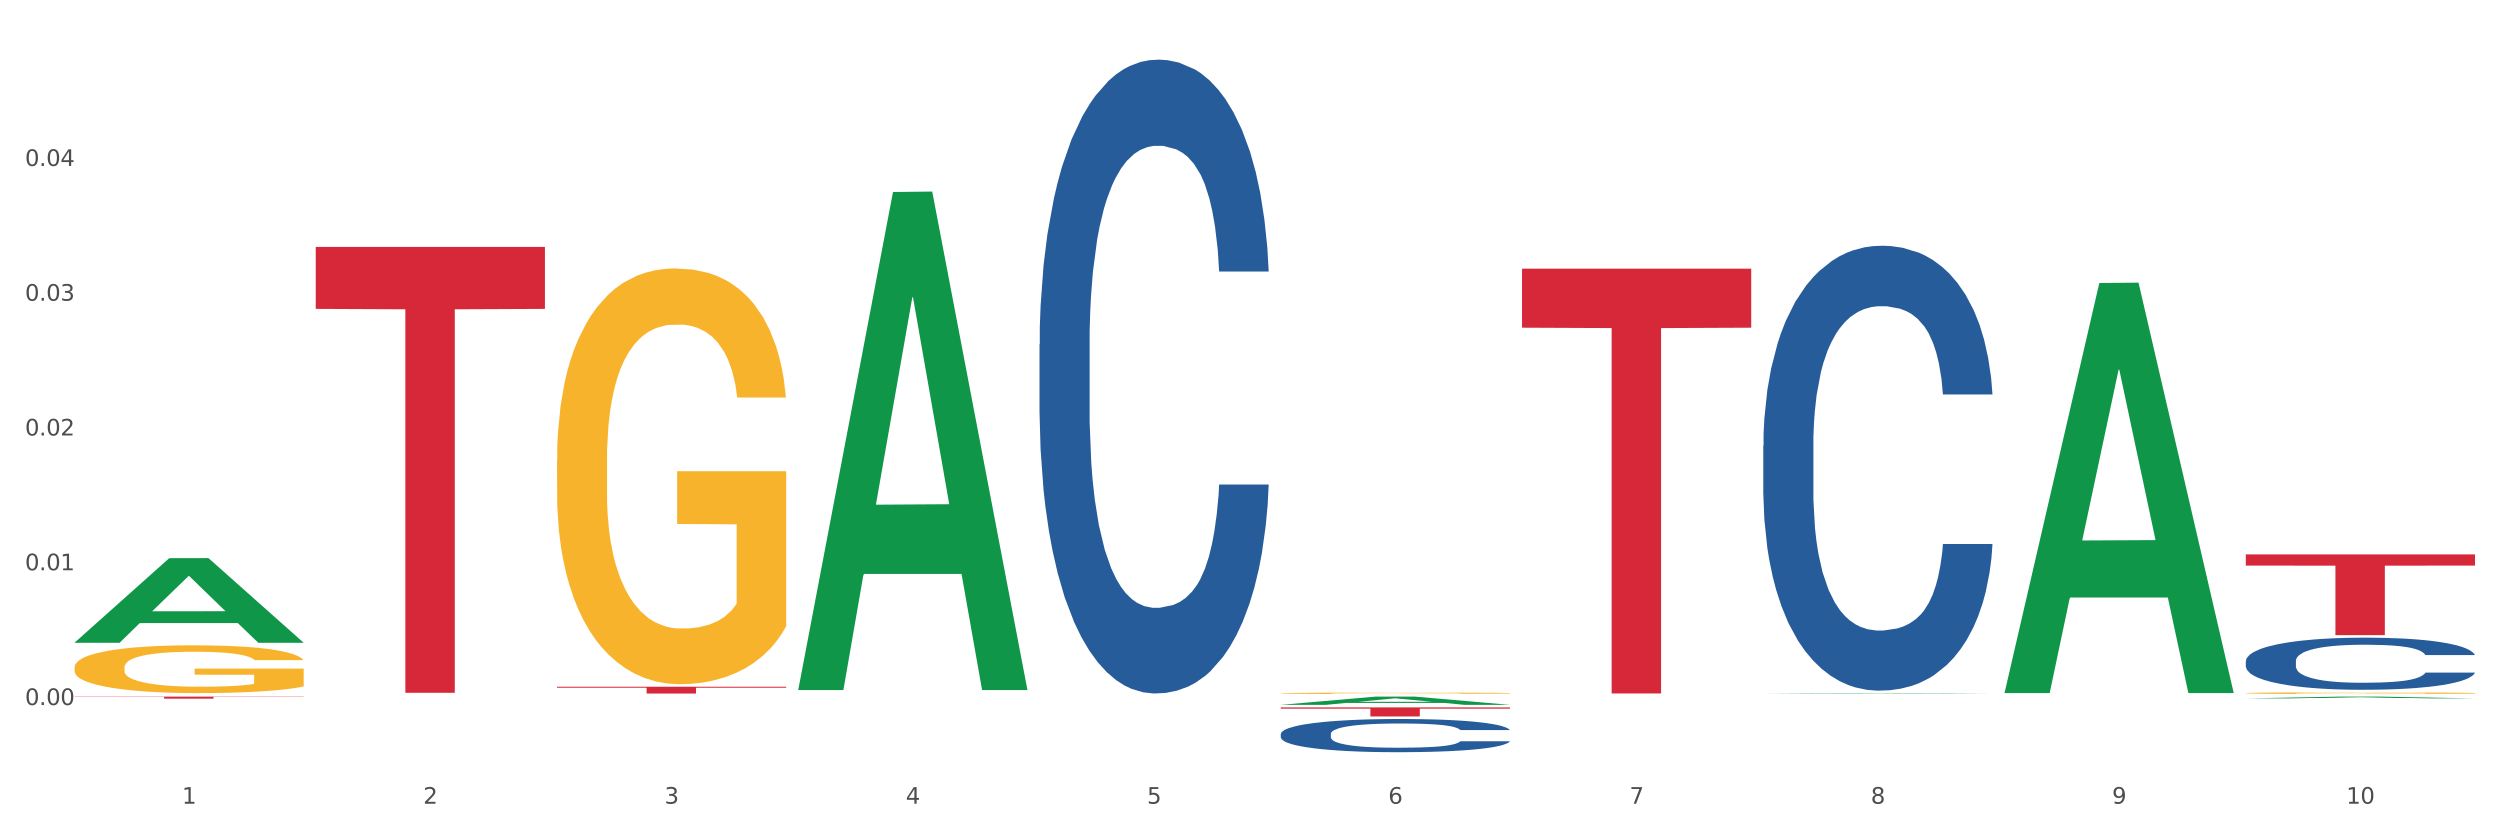 <?xml version="1.0" encoding="utf-8" standalone="no"?>
<!DOCTYPE svg PUBLIC "-//W3C//DTD SVG 1.1//EN"
  "http://www.w3.org/Graphics/SVG/1.1/DTD/svg11.dtd">
<svg xmlns:xlink="http://www.w3.org/1999/xlink" width="1080pt" height="360pt" viewBox="0 0 1080 360" xmlns="http://www.w3.org/2000/svg" version="1.1">
 <rect x="0" y="0" width="1080" height="360" fill="#333333" stroke="none"/>
 <defs>
  <style type="text/css">*{stroke-linejoin: round; stroke-linecap: butt}</style>
 </defs>
 <g id="figure_1">
  <g id="patch_1">
   <path d="M 0 360 
L 1080 360 
L 1080 0 
L 0 0 
z
" style="fill: #ffffff; stroke: #ffffff; stroke-linejoin: miter"/>
  </g>
  <g id="axes_1">
   <g id="matplotlib.axis_1">
    <g id="xtick_1">
     <g id="text_1">
      <!-- 1 -->
      <g style="fill: #4d4d4d" transform="translate(78.627 347.204) scale(0.096 -0.096)">
       <defs>
        <path id="DejaVuSans-31" d="M 794 531 
L 1825 531 
L 1825 4091 
L 703 3866 
L 703 4441 
L 1819 4666 
L 2450 4666 
L 2450 531 
L 3481 531 
L 3481 0 
L 794 0 
L 794 531 
z
" transform="scale(0.016)"/>
       </defs>
       <use xlink:href="#DejaVuSans-31"/>
      </g>
     </g>
    </g>
    <g id="xtick_2">
     <g id="text_2">
      <!-- 2 -->
      <g style="fill: #4d4d4d" transform="translate(182.851 347.204) scale(0.096 -0.096)">
       <defs>
        <path id="DejaVuSans-32" d="M 1228 531 
L 3431 531 
L 3431 0 
L 469 0 
L 469 531 
Q 828 903 1448 1529 
Q 2069 2156 2228 2338 
Q 2531 2678 2651 2914 
Q 2772 3150 2772 3378 
Q 2772 3750 2511 3984 
Q 2250 4219 1831 4219 
Q 1534 4219 1204 4116 
Q 875 4013 500 3803 
L 500 4441 
Q 881 4594 1212 4672 
Q 1544 4750 1819 4750 
Q 2544 4750 2975 4387 
Q 3406 4025 3406 3419 
Q 3406 3131 3298 2873 
Q 3191 2616 2906 2266 
Q 2828 2175 2409 1742 
Q 1991 1309 1228 531 
z
" transform="scale(0.016)"/>
       </defs>
       <use xlink:href="#DejaVuSans-32"/>
      </g>
     </g>
    </g>
    <g id="xtick_3">
     <g id="text_3">
      <!-- 3 -->
      <g style="fill: #4d4d4d" transform="translate(287.074 347.204) scale(0.096 -0.096)">
       <defs>
        <path id="DejaVuSans-33" d="M 2597 2516 
Q 3050 2419 3304 2112 
Q 3559 1806 3559 1356 
Q 3559 666 3084 287 
Q 2609 -91 1734 -91 
Q 1441 -91 1130 -33 
Q 819 25 488 141 
L 488 750 
Q 750 597 1062 519 
Q 1375 441 1716 441 
Q 2309 441 2620 675 
Q 2931 909 2931 1356 
Q 2931 1769 2642 2001 
Q 2353 2234 1838 2234 
L 1294 2234 
L 1294 2753 
L 1863 2753 
Q 2328 2753 2575 2939 
Q 2822 3125 2822 3475 
Q 2822 3834 2567 4026 
Q 2313 4219 1838 4219 
Q 1578 4219 1281 4162 
Q 984 4106 628 3988 
L 628 4550 
Q 988 4650 1302 4700 
Q 1616 4750 1894 4750 
Q 2613 4750 3031 4423 
Q 3450 4097 3450 3541 
Q 3450 3153 3228 2886 
Q 3006 2619 2597 2516 
z
" transform="scale(0.016)"/>
       </defs>
       <use xlink:href="#DejaVuSans-33"/>
      </g>
     </g>
    </g>
    <g id="xtick_4">
     <g id="text_4">
      <!-- 4 -->
      <g style="fill: #4d4d4d" transform="translate(391.298 347.204) scale(0.096 -0.096)">
       <defs>
        <path id="DejaVuSans-34" d="M 2419 4116 
L 825 1625 
L 2419 1625 
L 2419 4116 
z
M 2253 4666 
L 3047 4666 
L 3047 1625 
L 3713 1625 
L 3713 1100 
L 3047 1100 
L 3047 0 
L 2419 0 
L 2419 1100 
L 313 1100 
L 313 1709 
L 2253 4666 
z
" transform="scale(0.016)"/>
       </defs>
       <use xlink:href="#DejaVuSans-34"/>
      </g>
     </g>
    </g>
    <g id="xtick_5">
     <g id="text_5">
      <!-- 5 -->
      <g style="fill: #4d4d4d" transform="translate(495.522 347.204) scale(0.096 -0.096)">
       <defs>
        <path id="DejaVuSans-35" d="M 691 4666 
L 3169 4666 
L 3169 4134 
L 1269 4134 
L 1269 2991 
Q 1406 3038 1543 3061 
Q 1681 3084 1819 3084 
Q 2600 3084 3056 2656 
Q 3513 2228 3513 1497 
Q 3513 744 3044 326 
Q 2575 -91 1722 -91 
Q 1428 -91 1123 -41 
Q 819 9 494 109 
L 494 744 
Q 775 591 1075 516 
Q 1375 441 1709 441 
Q 2250 441 2565 725 
Q 2881 1009 2881 1497 
Q 2881 1984 2565 2268 
Q 2250 2553 1709 2553 
Q 1456 2553 1204 2497 
Q 953 2441 691 2322 
L 691 4666 
z
" transform="scale(0.016)"/>
       </defs>
       <use xlink:href="#DejaVuSans-35"/>
      </g>
     </g>
    </g>
    <g id="xtick_6">
     <g id="text_6">
      <!-- 6 -->
      <g style="fill: #4d4d4d" transform="translate(599.745 347.204) scale(0.096 -0.096)">
       <defs>
        <path id="DejaVuSans-36" d="M 2113 2584 
Q 1688 2584 1439 2293 
Q 1191 2003 1191 1497 
Q 1191 994 1439 701 
Q 1688 409 2113 409 
Q 2538 409 2786 701 
Q 3034 994 3034 1497 
Q 3034 2003 2786 2293 
Q 2538 2584 2113 2584 
z
M 3366 4563 
L 3366 3988 
Q 3128 4100 2886 4159 
Q 2644 4219 2406 4219 
Q 1781 4219 1451 3797 
Q 1122 3375 1075 2522 
Q 1259 2794 1537 2939 
Q 1816 3084 2150 3084 
Q 2853 3084 3261 2657 
Q 3669 2231 3669 1497 
Q 3669 778 3244 343 
Q 2819 -91 2113 -91 
Q 1303 -91 875 529 
Q 447 1150 447 2328 
Q 447 3434 972 4092 
Q 1497 4750 2381 4750 
Q 2619 4750 2861 4703 
Q 3103 4656 3366 4563 
z
" transform="scale(0.016)"/>
       </defs>
       <use xlink:href="#DejaVuSans-36"/>
      </g>
     </g>
    </g>
    <g id="xtick_7">
     <g id="text_7">
      <!-- 7 -->
      <g style="fill: #4d4d4d" transform="translate(703.969 347.204) scale(0.096 -0.096)">
       <defs>
        <path id="DejaVuSans-37" d="M 525 4666 
L 3525 4666 
L 3525 4397 
L 1831 0 
L 1172 0 
L 2766 4134 
L 525 4134 
L 525 4666 
z
" transform="scale(0.016)"/>
       </defs>
       <use xlink:href="#DejaVuSans-37"/>
      </g>
     </g>
    </g>
    <g id="xtick_8">
     <g id="text_8">
      <!-- 8 -->
      <g style="fill: #4d4d4d" transform="translate(808.193 347.204) scale(0.096 -0.096)">
       <defs>
        <path id="DejaVuSans-38" d="M 2034 2216 
Q 1584 2216 1326 1975 
Q 1069 1734 1069 1313 
Q 1069 891 1326 650 
Q 1584 409 2034 409 
Q 2484 409 2743 651 
Q 3003 894 3003 1313 
Q 3003 1734 2745 1975 
Q 2488 2216 2034 2216 
z
M 1403 2484 
Q 997 2584 770 2862 
Q 544 3141 544 3541 
Q 544 4100 942 4425 
Q 1341 4750 2034 4750 
Q 2731 4750 3128 4425 
Q 3525 4100 3525 3541 
Q 3525 3141 3298 2862 
Q 3072 2584 2669 2484 
Q 3125 2378 3379 2068 
Q 3634 1759 3634 1313 
Q 3634 634 3220 271 
Q 2806 -91 2034 -91 
Q 1263 -91 848 271 
Q 434 634 434 1313 
Q 434 1759 690 2068 
Q 947 2378 1403 2484 
z
M 1172 3481 
Q 1172 3119 1398 2916 
Q 1625 2713 2034 2713 
Q 2441 2713 2670 2916 
Q 2900 3119 2900 3481 
Q 2900 3844 2670 4047 
Q 2441 4250 2034 4250 
Q 1625 4250 1398 4047 
Q 1172 3844 1172 3481 
z
" transform="scale(0.016)"/>
       </defs>
       <use xlink:href="#DejaVuSans-38"/>
      </g>
     </g>
    </g>
    <g id="xtick_9">
     <g id="text_9">
      <!-- 9 -->
      <g style="fill: #4d4d4d" transform="translate(912.416 347.204) scale(0.096 -0.096)">
       <defs>
        <path id="DejaVuSans-39" d="M 703 97 
L 703 672 
Q 941 559 1184 500 
Q 1428 441 1663 441 
Q 2288 441 2617 861 
Q 2947 1281 2994 2138 
Q 2813 1869 2534 1725 
Q 2256 1581 1919 1581 
Q 1219 1581 811 2004 
Q 403 2428 403 3163 
Q 403 3881 828 4315 
Q 1253 4750 1959 4750 
Q 2769 4750 3195 4129 
Q 3622 3509 3622 2328 
Q 3622 1225 3098 567 
Q 2575 -91 1691 -91 
Q 1453 -91 1209 -44 
Q 966 3 703 97 
z
M 1959 2075 
Q 2384 2075 2632 2365 
Q 2881 2656 2881 3163 
Q 2881 3666 2632 3958 
Q 2384 4250 1959 4250 
Q 1534 4250 1286 3958 
Q 1038 3666 1038 3163 
Q 1038 2656 1286 2365 
Q 1534 2075 1959 2075 
z
" transform="scale(0.016)"/>
       </defs>
       <use xlink:href="#DejaVuSans-39"/>
      </g>
     </g>
    </g>
    <g id="xtick_10">
     <g id="text_10">
      <!-- 10 -->
      <g style="fill: #4d4d4d" transform="translate(1013.586 347.204) scale(0.096 -0.096)">
       <defs>
        <path id="DejaVuSans-30" d="M 2034 4250 
Q 1547 4250 1301 3770 
Q 1056 3291 1056 2328 
Q 1056 1369 1301 889 
Q 1547 409 2034 409 
Q 2525 409 2770 889 
Q 3016 1369 3016 2328 
Q 3016 3291 2770 3770 
Q 2525 4250 2034 4250 
z
M 2034 4750 
Q 2819 4750 3233 4129 
Q 3647 3509 3647 2328 
Q 3647 1150 3233 529 
Q 2819 -91 2034 -91 
Q 1250 -91 836 529 
Q 422 1150 422 2328 
Q 422 3509 836 4129 
Q 1250 4750 2034 4750 
z
" transform="scale(0.016)"/>
       </defs>
       <use xlink:href="#DejaVuSans-31"/>
       <use xlink:href="#DejaVuSans-30" transform="translate(63.623 0)"/>
      </g>
     </g>
    </g>
    <g id="xtick_11"/>
    <g id="xtick_12"/>
    <g id="xtick_13"/>
    <g id="xtick_14"/>
    <g id="xtick_15"/>
    <g id="xtick_16"/>
    <g id="xtick_17"/>
    <g id="xtick_18"/>
    <g id="xtick_19"/>
   </g>
   <g id="matplotlib.axis_2">
    <g id="ytick_1">
     <g id="text_11">
      <!-- 0.00 -->
      <g style="fill: #4d4d4d" transform="translate(10.8 304.575) scale(0.096 -0.096)">
       <defs>
        <path id="DejaVuSans-2e" d="M 684 794 
L 1344 794 
L 1344 0 
L 684 0 
L 684 794 
z
" transform="scale(0.016)"/>
       </defs>
       <use xlink:href="#DejaVuSans-30"/>
       <use xlink:href="#DejaVuSans-2e" transform="translate(63.623 0)"/>
       <use xlink:href="#DejaVuSans-30" transform="translate(95.41 0)"/>
       <use xlink:href="#DejaVuSans-30" transform="translate(159.033 0)"/>
      </g>
     </g>
    </g>
    <g id="ytick_2">
     <g id="text_12">
      <!-- 0.01 -->
      <g style="fill: #4d4d4d" transform="translate(10.8 246.355) scale(0.096 -0.096)">
       <use xlink:href="#DejaVuSans-30"/>
       <use xlink:href="#DejaVuSans-2e" transform="translate(63.623 0)"/>
       <use xlink:href="#DejaVuSans-30" transform="translate(95.41 0)"/>
       <use xlink:href="#DejaVuSans-31" transform="translate(159.033 0)"/>
      </g>
     </g>
    </g>
    <g id="ytick_3">
     <g id="text_13">
      <!-- 0.02 -->
      <g style="fill: #4d4d4d" transform="translate(10.8 188.134) scale(0.096 -0.096)">
       <use xlink:href="#DejaVuSans-30"/>
       <use xlink:href="#DejaVuSans-2e" transform="translate(63.623 0)"/>
       <use xlink:href="#DejaVuSans-30" transform="translate(95.41 0)"/>
       <use xlink:href="#DejaVuSans-32" transform="translate(159.033 0)"/>
      </g>
     </g>
    </g>
    <g id="ytick_4">
     <g id="text_14">
      <!-- 0.03 -->
      <g style="fill: #4d4d4d" transform="translate(10.8 129.913) scale(0.096 -0.096)">
       <use xlink:href="#DejaVuSans-30"/>
       <use xlink:href="#DejaVuSans-2e" transform="translate(63.623 0)"/>
       <use xlink:href="#DejaVuSans-30" transform="translate(95.41 0)"/>
       <use xlink:href="#DejaVuSans-33" transform="translate(159.033 0)"/>
      </g>
     </g>
    </g>
    <g id="ytick_5">
     <g id="text_15">
      <!-- 0.04 -->
      <g style="fill: #4d4d4d" transform="translate(10.8 71.692) scale(0.096 -0.096)">
       <use xlink:href="#DejaVuSans-30"/>
       <use xlink:href="#DejaVuSans-2e" transform="translate(63.623 0)"/>
       <use xlink:href="#DejaVuSans-30" transform="translate(95.41 0)"/>
       <use xlink:href="#DejaVuSans-34" transform="translate(159.033 0)"/>
      </g>
     </g>
    </g>
    <g id="ytick_6"/>
    <g id="ytick_7"/>
    <g id="ytick_8"/>
    <g id="ytick_9"/>
    <g id="ytick_10"/>
    <g id="ytick_11"/>
   </g>
   <g id="PolyCollection_1">
    <path d="M 32.175 277.611 
L 32.277 277.577 
L 73.107 241.13 
L 90.051 241.096 
L 131.187 277.68 
L 111.589 277.68 
L 102.709 269.161 
L 60.552 269.161 
L 60.246 269.298 
L 51.671 277.68 
L 32.175 277.68 
L 32.175 277.611 
L 65.86 264.077 
L 97.401 264.043 
L 81.783 248.894 
L 81.579 248.825 
L 81.375 248.928 
L 65.758 264.043 
L 65.86 264.077 
L 32.175 277.611 
z
" clip-path="url(#p56cb7da8ef)" style="fill: #109648"/>
    <path d="M 970.188 239.489 
L 1069.2 239.489 
L 1069.2 244.337 
L 1030.252 244.369 
L 1030.252 274.373 
L 1008.901 274.373 
L 1008.901 244.369 
L 970.188 244.337 
L 970.188 239.522 
L 970.188 239.489 
z
" clip-path="url(#p56cb7da8ef)" style="fill: #d62839"/>
    <path d="M 657.517 116.059 
L 756.529 116.059 
L 756.529 141.561 
L 717.581 141.734 
L 717.581 299.573 
L 696.23 299.573 
L 696.23 141.734 
L 657.517 141.561 
L 657.517 116.231 
L 657.517 116.059 
z
" clip-path="url(#p56cb7da8ef)" style="fill: #d62839"/>
    <path d="M 553.293 305.597 
L 652.306 305.597 
L 652.306 306.14 
L 613.358 306.144 
L 613.358 309.51 
L 592.006 309.51 
L 592.006 306.144 
L 553.293 306.14 
L 553.293 305.6 
L 553.293 305.597 
z
" clip-path="url(#p56cb7da8ef)" style="fill: #d62839"/>
    <path d="M 240.622 296.683 
L 339.635 296.683 
L 339.635 297.091 
L 300.687 297.093 
L 300.687 299.615 
L 279.336 299.615 
L 279.336 297.093 
L 240.622 297.091 
L 240.622 296.686 
L 240.622 296.683 
z
" clip-path="url(#p56cb7da8ef)" style="fill: #d62839"/>
    <path d="M 136.399 106.667 
L 235.411 106.667 
L 235.411 133.437 
L 196.463 133.618 
L 196.463 299.303 
L 175.112 299.303 
L 175.112 133.618 
L 136.399 133.437 
L 136.399 106.848 
L 136.399 106.667 
z
" clip-path="url(#p56cb7da8ef)" style="fill: #d62839"/>
    <path d="M 32.175 300.928 
L 131.187 300.928 
L 131.187 301.054 
L 92.239 301.055 
L 92.239 301.832 
L 70.888 301.832 
L 70.888 301.055 
L 32.175 301.054 
L 32.175 300.929 
L 32.175 300.928 
z
" clip-path="url(#p56cb7da8ef)" style="fill: #d62839"/>
    <path d="M 449.069 148.798 
L 449.187 148.547 
L 449.187 141.545 
L 449.538 132.042 
L 450.825 114.537 
L 452.464 101.283 
L 455.272 85.778 
L 456.794 79.276 
L 458.783 72.024 
L 462.88 60.27 
L 467.561 50.267 
L 470.838 44.765 
L 473.296 41.264 
L 478.797 35.012 
L 481.957 32.262 
L 485.234 30.011 
L 488.042 28.51 
L 492.724 26.76 
L 496.469 26.01 
L 500.799 25.759 
L 504.427 26.01 
L 509.226 27.01 
L 516.248 30.011 
L 518.94 31.761 
L 522.568 34.762 
L 526.313 38.764 
L 529.356 42.765 
L 532.867 48.517 
L 536.495 56.019 
L 540.006 65.522 
L 542.464 74.275 
L 544.454 83.527 
L 546.209 94.781 
L 547.497 107.035 
L 548.082 117.288 
L 526.664 117.288 
L 526.079 108.035 
L 524.909 98.032 
L 523.738 91.28 
L 522.451 85.778 
L 520.461 79.526 
L 518.706 75.525 
L 515.78 70.773 
L 513.088 67.772 
L 510.864 66.022 
L 508.173 64.521 
L 502.438 63.021 
L 498.342 63.021 
L 495.767 63.521 
L 492.607 64.772 
L 489.915 66.522 
L 486.755 69.523 
L 484.297 72.774 
L 481.84 77.025 
L 480.435 80.026 
L 478.328 85.528 
L 476.924 90.029 
L 475.051 97.782 
L 473.998 103.283 
L 472.126 117.538 
L 471.306 128.041 
L 470.955 135.293 
L 470.721 143.296 
L 470.721 182.308 
L 471.423 199.813 
L 472.009 207.316 
L 472.945 215.818 
L 474.7 226.822 
L 477.275 237.575 
L 479.967 245.327 
L 482.191 250.079 
L 484.297 253.58 
L 486.404 256.331 
L 488.979 258.832 
L 491.085 260.332 
L 494.245 261.833 
L 497.991 262.583 
L 500.916 262.583 
L 506.885 261.332 
L 509.577 260.082 
L 512.152 258.331 
L 514.961 255.581 
L 517.184 252.58 
L 518.472 250.329 
L 520.578 245.577 
L 522.217 240.576 
L 523.621 234.824 
L 524.558 229.823 
L 525.611 222.32 
L 526.43 213.818 
L 526.664 209.316 
L 548.082 209.316 
L 547.614 218.319 
L 546.795 227.072 
L 545.156 238.825 
L 543.869 245.577 
L 541.879 253.83 
L 539.772 260.832 
L 536.846 268.585 
L 534.155 274.336 
L 531.346 279.338 
L 528.303 283.839 
L 522.802 290.091 
L 520.813 291.842 
L 516.599 294.843 
L 513.322 296.593 
L 508.524 298.344 
L 503.608 299.344 
L 498.459 299.594 
L 493.894 299.094 
L 488.862 297.594 
L 485.702 296.093 
L 482.191 293.842 
L 478.094 290.341 
L 474.232 286.09 
L 470.604 281.088 
L 467.21 275.337 
L 464.05 268.835 
L 459.954 258.081 
L 456.911 247.578 
L 454.687 237.825 
L 453.166 229.573 
L 451.644 219.069 
L 450.825 211.817 
L 449.538 194.312 
L 449.069 178.057 
L 449.069 148.798 
z
" clip-path="url(#p56cb7da8ef)" style="fill: #255c99"/>
    <path d="M 553.293 317.053 
L 553.41 317.04 
L 553.41 316.673 
L 553.761 316.176 
L 555.049 315.259 
L 556.687 314.565 
L 559.496 313.753 
L 561.017 313.413 
L 563.007 313.033 
L 567.103 312.417 
L 571.785 311.894 
L 575.062 311.605 
L 577.52 311.422 
L 583.02 311.095 
L 586.18 310.951 
L 589.457 310.833 
L 592.266 310.754 
L 596.948 310.663 
L 600.693 310.623 
L 605.023 310.61 
L 608.651 310.623 
L 613.45 310.676 
L 620.472 310.833 
L 623.164 310.925 
L 626.792 311.082 
L 630.537 311.291 
L 633.58 311.501 
L 637.091 311.802 
L 640.719 312.195 
L 644.23 312.692 
L 646.688 313.151 
L 648.677 313.635 
L 650.433 314.225 
L 651.72 314.866 
L 652.306 315.403 
L 630.888 315.403 
L 630.303 314.919 
L 629.132 314.395 
L 627.962 314.041 
L 626.675 313.753 
L 624.685 313.426 
L 622.929 313.216 
L 620.004 312.967 
L 617.312 312.81 
L 615.088 312.719 
L 612.396 312.64 
L 606.661 312.561 
L 602.565 312.561 
L 599.99 312.588 
L 596.83 312.653 
L 594.139 312.745 
L 590.979 312.902 
L 588.521 313.072 
L 586.063 313.295 
L 584.659 313.452 
L 582.552 313.74 
L 581.148 313.976 
L 579.275 314.382 
L 578.222 314.67 
L 576.349 315.416 
L 575.53 315.966 
L 575.179 316.346 
L 574.945 316.765 
L 574.945 318.808 
L 575.647 319.725 
L 576.232 320.117 
L 577.168 320.563 
L 578.924 321.139 
L 581.499 321.702 
L 584.191 322.108 
L 586.414 322.357 
L 588.521 322.54 
L 590.628 322.684 
L 593.202 322.815 
L 595.309 322.894 
L 598.469 322.972 
L 602.214 323.011 
L 605.14 323.011 
L 611.109 322.946 
L 613.801 322.88 
L 616.375 322.789 
L 619.184 322.645 
L 621.408 322.488 
L 622.695 322.37 
L 624.802 322.121 
L 626.441 321.859 
L 627.845 321.558 
L 628.781 321.296 
L 629.835 320.903 
L 630.654 320.458 
L 630.888 320.222 
L 652.306 320.222 
L 651.837 320.694 
L 651.018 321.152 
L 649.38 321.767 
L 648.092 322.121 
L 646.103 322.553 
L 643.996 322.92 
L 641.07 323.326 
L 638.378 323.627 
L 635.569 323.889 
L 632.526 324.125 
L 627.026 324.452 
L 625.036 324.544 
L 620.823 324.701 
L 617.546 324.792 
L 612.747 324.884 
L 607.832 324.936 
L 602.682 324.95 
L 598.118 324.923 
L 593.085 324.845 
L 589.925 324.766 
L 586.414 324.648 
L 582.318 324.465 
L 578.456 324.242 
L 574.828 323.98 
L 571.434 323.679 
L 568.274 323.339 
L 564.177 322.776 
L 561.135 322.226 
L 558.911 321.715 
L 557.389 321.283 
L 555.868 320.733 
L 555.049 320.353 
L 553.761 319.436 
L 553.293 318.585 
L 553.293 317.053 
z
" clip-path="url(#p56cb7da8ef)" style="fill: #255c99"/>
    <path d="M 761.74 192.518 
L 761.857 192.342 
L 761.857 187.427 
L 762.208 180.757 
L 763.496 168.47 
L 765.134 159.166 
L 767.943 148.283 
L 769.465 143.719 
L 771.454 138.629 
L 775.551 130.379 
L 780.232 123.357 
L 783.509 119.496 
L 785.967 117.038 
L 791.467 112.65 
L 794.627 110.719 
L 797.904 109.139 
L 800.713 108.086 
L 805.395 106.857 
L 809.14 106.331 
L 813.47 106.155 
L 817.098 106.331 
L 821.897 107.033 
L 828.919 109.139 
L 831.611 110.368 
L 835.239 112.474 
L 838.984 115.283 
L 842.027 118.091 
L 845.538 122.129 
L 849.166 127.395 
L 852.677 134.065 
L 855.135 140.209 
L 857.125 146.703 
L 858.88 154.602 
L 860.168 163.204 
L 860.753 170.401 
L 839.335 170.401 
L 838.75 163.906 
L 837.58 156.884 
L 836.409 152.145 
L 835.122 148.283 
L 833.132 143.895 
L 831.377 141.086 
L 828.451 137.751 
L 825.759 135.645 
L 823.535 134.416 
L 820.843 133.363 
L 815.109 132.31 
L 811.012 132.31 
L 808.438 132.661 
L 805.278 133.538 
L 802.586 134.767 
L 799.426 136.873 
L 796.968 139.155 
L 794.51 142.14 
L 793.106 144.246 
L 790.999 148.108 
L 789.595 151.267 
L 787.722 156.709 
L 786.669 160.571 
L 784.796 170.576 
L 783.977 177.948 
L 783.626 183.039 
L 783.392 188.656 
L 783.392 216.039 
L 784.094 228.327 
L 784.679 233.593 
L 785.616 239.561 
L 787.371 247.285 
L 789.946 254.832 
L 792.638 260.274 
L 794.862 263.609 
L 796.968 266.067 
L 799.075 267.998 
L 801.65 269.753 
L 803.756 270.806 
L 806.916 271.859 
L 810.661 272.386 
L 813.587 272.386 
L 819.556 271.508 
L 822.248 270.631 
L 824.823 269.402 
L 827.632 267.471 
L 829.855 265.365 
L 831.143 263.785 
L 833.249 260.45 
L 834.888 256.939 
L 836.292 252.902 
L 837.229 249.391 
L 838.282 244.125 
L 839.101 238.157 
L 839.335 234.997 
L 860.753 234.997 
L 860.285 241.316 
L 859.465 247.46 
L 857.827 255.71 
L 856.539 260.45 
L 854.55 266.242 
L 852.443 271.157 
L 849.517 276.599 
L 846.825 280.636 
L 844.017 284.147 
L 840.974 287.306 
L 835.473 291.695 
L 833.483 292.923 
L 829.27 295.03 
L 825.993 296.259 
L 821.195 297.487 
L 816.279 298.189 
L 811.13 298.365 
L 806.565 298.014 
L 801.533 296.961 
L 798.373 295.908 
L 794.862 294.328 
L 790.765 291.87 
L 786.903 288.886 
L 783.275 285.375 
L 779.881 281.338 
L 776.721 276.774 
L 772.625 269.226 
L 769.582 261.854 
L 767.358 255.008 
L 765.837 249.215 
L 764.315 241.843 
L 763.496 236.752 
L 762.208 224.465 
L 761.74 213.055 
L 761.74 192.518 
z
" clip-path="url(#p56cb7da8ef)" style="fill: #255c99"/>
    <path d="M 970.188 285.589 
L 970.305 285.569 
L 970.305 284.993 
L 970.656 284.212 
L 971.943 282.773 
L 973.582 281.683 
L 976.39 280.408 
L 977.912 279.873 
L 979.902 279.277 
L 983.998 278.311 
L 988.679 277.488 
L 991.956 277.036 
L 994.414 276.748 
L 999.915 276.234 
L 1003.075 276.008 
L 1006.352 275.823 
L 1009.161 275.7 
L 1013.842 275.556 
L 1017.587 275.494 
L 1021.917 275.473 
L 1025.546 275.494 
L 1030.344 275.576 
L 1037.366 275.823 
L 1040.058 275.967 
L 1043.686 276.214 
L 1047.431 276.543 
L 1050.474 276.872 
L 1053.985 277.345 
L 1057.613 277.961 
L 1061.125 278.743 
L 1063.582 279.462 
L 1065.572 280.223 
L 1067.327 281.148 
L 1068.615 282.156 
L 1069.2 282.999 
L 1047.782 282.999 
L 1047.197 282.238 
L 1046.027 281.416 
L 1044.857 280.86 
L 1043.569 280.408 
L 1041.58 279.894 
L 1039.824 279.565 
L 1036.898 279.174 
L 1034.206 278.928 
L 1031.983 278.784 
L 1029.291 278.66 
L 1023.556 278.537 
L 1019.46 278.537 
L 1016.885 278.578 
L 1013.725 278.681 
L 1011.033 278.825 
L 1007.873 279.072 
L 1005.415 279.339 
L 1002.958 279.688 
L 1001.553 279.935 
L 999.447 280.387 
L 998.042 280.758 
L 996.17 281.395 
L 995.116 281.847 
L 993.244 283.019 
L 992.424 283.883 
L 992.073 284.479 
L 991.839 285.137 
L 991.839 288.345 
L 992.541 289.784 
L 993.127 290.401 
L 994.063 291.1 
L 995.818 292.004 
L 998.393 292.888 
L 1001.085 293.526 
L 1003.309 293.916 
L 1005.415 294.204 
L 1007.522 294.43 
L 1010.097 294.636 
L 1012.203 294.759 
L 1015.363 294.883 
L 1019.109 294.945 
L 1022.035 294.945 
L 1028.003 294.842 
L 1030.695 294.739 
L 1033.27 294.595 
L 1036.079 294.369 
L 1038.303 294.122 
L 1039.59 293.937 
L 1041.697 293.546 
L 1043.335 293.135 
L 1044.739 292.662 
L 1045.676 292.251 
L 1046.729 291.634 
L 1047.548 290.935 
L 1047.782 290.565 
L 1069.2 290.565 
L 1068.732 291.305 
L 1067.913 292.025 
L 1066.274 292.991 
L 1064.987 293.546 
L 1062.997 294.225 
L 1060.89 294.801 
L 1057.965 295.438 
L 1055.273 295.911 
L 1052.464 296.322 
L 1049.421 296.692 
L 1043.92 297.206 
L 1041.931 297.35 
L 1037.717 297.597 
L 1034.44 297.741 
L 1029.642 297.885 
L 1024.726 297.967 
L 1019.577 297.988 
L 1015.012 297.946 
L 1009.98 297.823 
L 1006.82 297.7 
L 1003.309 297.515 
L 999.212 297.227 
L 995.35 296.877 
L 991.722 296.466 
L 988.328 295.993 
L 985.168 295.459 
L 981.072 294.574 
L 978.029 293.711 
L 975.805 292.909 
L 974.284 292.23 
L 972.762 291.367 
L 971.943 290.771 
L 970.656 289.331 
L 970.188 287.995 
L 970.188 285.589 
z
" clip-path="url(#p56cb7da8ef)" style="fill: #255c99"/>
    <path d="M 970.188 299.43 
L 970.304 299.429 
L 970.304 299.405 
L 970.538 299.384 
L 971.707 299.333 
L 973.461 299.291 
L 974.747 299.269 
L 976.032 299.251 
L 977.552 299.233 
L 979.422 299.214 
L 982.813 299.186 
L 984.917 299.172 
L 987.488 299.157 
L 992.164 299.135 
L 995.554 299.123 
L 999.061 299.113 
L 1004.789 299.101 
L 1008.53 299.096 
L 1012.505 299.092 
L 1017.297 299.089 
L 1020.921 299.088 
L 1028.87 299.09 
L 1035.65 299.096 
L 1038.923 299.101 
L 1043.132 299.109 
L 1045.353 299.115 
L 1048.977 299.125 
L 1052.717 299.139 
L 1055.289 299.152 
L 1059.147 299.175 
L 1062.069 299.198 
L 1064.758 299.226 
L 1066.161 299.246 
L 1067.213 299.264 
L 1068.148 299.285 
L 1069.083 299.318 
L 1048.041 299.318 
L 1047.223 299.294 
L 1045.937 299.272 
L 1044.067 299.25 
L 1042.43 299.237 
L 1039.625 299.22 
L 1037.053 299.209 
L 1034.364 299.201 
L 1031.091 299.194 
L 1028.52 299.191 
L 1024.896 299.188 
L 1017.765 299.189 
L 1012.972 299.194 
L 1009.699 299.201 
L 1007.595 299.207 
L 1005.724 299.214 
L 1003.62 299.223 
L 1001.165 299.237 
L 999.412 299.25 
L 997.659 299.266 
L 996.256 299.283 
L 994.97 299.302 
L 993.918 299.322 
L 993.1 299.343 
L 992.398 299.368 
L 991.814 299.411 
L 991.814 299.503 
L 992.047 299.524 
L 992.632 299.552 
L 993.333 299.573 
L 994.502 299.598 
L 995.554 299.615 
L 997.542 299.639 
L 999.763 299.659 
L 1001.516 299.672 
L 1003.27 299.683 
L 1006.309 299.698 
L 1009.699 299.71 
L 1012.621 299.717 
L 1016.596 299.724 
L 1019.285 299.727 
L 1021.623 299.728 
L 1027.351 299.728 
L 1031.442 299.726 
L 1036.001 299.722 
L 1039.508 299.715 
L 1042.43 299.708 
L 1045.704 299.696 
L 1047.808 299.684 
L 1047.808 299.543 
L 1022.09 299.543 
L 1022.09 299.449 
L 1069.2 299.449 
L 1069.2 299.724 
L 1067.213 299.738 
L 1064.992 299.751 
L 1062.654 299.763 
L 1059.147 299.777 
L 1054.938 299.79 
L 1051.198 299.8 
L 1047.223 299.808 
L 1042.547 299.815 
L 1036.469 299.822 
L 1032.728 299.825 
L 1028.052 299.827 
L 1022.558 299.828 
L 1017.765 299.826 
L 1013.089 299.823 
L 1008.179 299.817 
L 1003.387 299.808 
L 999.763 299.799 
L 996.139 299.788 
L 992.281 299.774 
L 989.242 299.761 
L 986.904 299.749 
L 984.332 299.733 
L 981.527 299.713 
L 979.422 299.695 
L 977.552 299.676 
L 975.565 299.651 
L 974.162 299.63 
L 972.759 299.604 
L 971.941 299.584 
L 971.006 299.554 
L 970.304 299.512 
L 970.188 299.43 
z
" clip-path="url(#p56cb7da8ef)" style="fill: #f7b32b"/>
    <path d="M 553.293 299.496 
L 553.41 299.495 
L 553.41 299.475 
L 553.644 299.457 
L 554.813 299.415 
L 556.566 299.38 
L 557.852 299.362 
L 559.138 299.346 
L 560.658 299.331 
L 562.528 299.315 
L 565.918 299.292 
L 568.022 299.28 
L 570.594 299.268 
L 575.27 299.25 
L 578.66 299.24 
L 582.167 299.231 
L 587.895 299.221 
L 591.636 299.217 
L 595.61 299.213 
L 600.403 299.211 
L 604.027 299.211 
L 611.976 299.212 
L 618.756 299.217 
L 622.029 299.221 
L 626.237 299.228 
L 628.458 299.232 
L 632.082 299.242 
L 635.823 299.253 
L 638.395 299.263 
L 642.252 299.283 
L 645.175 299.302 
L 647.863 299.325 
L 649.266 299.342 
L 650.318 299.357 
L 651.253 299.374 
L 652.189 299.402 
L 631.147 299.402 
L 630.329 299.382 
L 629.043 299.364 
L 627.173 299.346 
L 625.536 299.334 
L 622.73 299.32 
L 620.159 299.311 
L 617.47 299.305 
L 614.197 299.299 
L 611.625 299.296 
L 608.001 299.294 
L 600.87 299.294 
L 596.078 299.299 
L 592.805 299.305 
L 590.7 299.31 
L 588.83 299.315 
L 586.726 299.323 
L 584.271 299.335 
L 582.518 299.346 
L 580.764 299.359 
L 579.361 299.373 
L 578.075 299.389 
L 577.023 299.405 
L 576.205 299.423 
L 575.504 299.444 
L 574.919 299.48 
L 574.919 299.557 
L 575.153 299.575 
L 575.737 299.598 
L 576.439 299.615 
L 577.608 299.636 
L 578.66 299.65 
L 580.647 299.67 
L 582.868 299.687 
L 584.622 299.698 
L 586.375 299.707 
L 589.415 299.719 
L 592.805 299.729 
L 595.727 299.736 
L 599.702 299.741 
L 602.39 299.744 
L 604.728 299.745 
L 610.456 299.745 
L 614.548 299.743 
L 619.107 299.739 
L 622.613 299.734 
L 625.536 299.728 
L 628.809 299.718 
L 630.913 299.708 
L 630.913 299.59 
L 605.196 299.59 
L 605.196 299.511 
L 652.306 299.511 
L 652.306 299.741 
L 650.318 299.753 
L 648.097 299.764 
L 645.759 299.773 
L 642.252 299.785 
L 638.044 299.797 
L 634.303 299.804 
L 630.329 299.811 
L 625.653 299.817 
L 619.574 299.823 
L 615.833 299.825 
L 611.158 299.827 
L 605.663 299.828 
L 600.87 299.826 
L 596.195 299.824 
L 591.285 299.819 
L 586.492 299.811 
L 582.868 299.804 
L 579.244 299.795 
L 575.387 299.783 
L 572.347 299.772 
L 570.009 299.762 
L 567.438 299.749 
L 564.632 299.732 
L 562.528 299.717 
L 560.658 299.701 
L 558.67 299.68 
L 557.268 299.663 
L 555.865 299.641 
L 555.047 299.625 
L 554.111 299.599 
L 553.41 299.564 
L 553.293 299.496 
z
" clip-path="url(#p56cb7da8ef)" style="fill: #f7b32b"/>
    <path d="M 32.175 288.319 
L 32.292 288.301 
L 32.292 287.622 
L 32.526 287.037 
L 33.695 285.624 
L 35.448 284.455 
L 36.734 283.833 
L 38.02 283.324 
L 39.54 282.815 
L 41.41 282.287 
L 44.8 281.514 
L 46.904 281.118 
L 49.476 280.704 
L 54.152 280.1 
L 57.542 279.761 
L 61.049 279.478 
L 66.777 279.139 
L 70.517 278.988 
L 74.492 278.875 
L 79.285 278.8 
L 82.909 278.781 
L 90.858 278.837 
L 97.638 279.007 
L 100.911 279.139 
L 105.119 279.365 
L 107.34 279.516 
L 110.964 279.817 
L 114.705 280.213 
L 117.277 280.553 
L 121.134 281.194 
L 124.057 281.835 
L 126.745 282.626 
L 128.148 283.173 
L 129.2 283.682 
L 130.135 284.266 
L 131.071 285.19 
L 110.029 285.19 
L 109.211 284.53 
L 107.925 283.908 
L 106.054 283.305 
L 104.418 282.928 
L 101.612 282.457 
L 99.041 282.155 
L 96.352 281.929 
L 93.079 281.74 
L 90.507 281.646 
L 86.883 281.571 
L 79.752 281.59 
L 74.96 281.74 
L 71.686 281.929 
L 69.582 282.098 
L 67.712 282.287 
L 65.608 282.551 
L 63.153 282.947 
L 61.399 283.305 
L 59.646 283.757 
L 58.243 284.21 
L 56.957 284.738 
L 55.905 285.303 
L 55.087 285.888 
L 54.386 286.604 
L 53.801 287.792 
L 53.801 290.374 
L 54.035 290.959 
L 54.619 291.731 
L 55.321 292.316 
L 56.49 293.013 
L 57.542 293.485 
L 59.529 294.163 
L 61.75 294.729 
L 63.504 295.087 
L 65.257 295.389 
L 68.296 295.803 
L 71.686 296.143 
L 74.609 296.35 
L 78.583 296.538 
L 81.272 296.614 
L 83.61 296.652 
L 89.338 296.652 
L 93.429 296.595 
L 97.988 296.463 
L 101.495 296.293 
L 104.418 296.086 
L 107.691 295.747 
L 109.795 295.426 
L 109.795 291.486 
L 84.078 291.468 
L 84.078 288.847 
L 131.187 288.847 
L 131.187 296.538 
L 129.2 296.934 
L 126.979 297.293 
L 124.641 297.613 
L 121.134 298.009 
L 116.926 298.386 
L 113.185 298.65 
L 109.211 298.876 
L 104.535 299.083 
L 98.456 299.272 
L 94.715 299.347 
L 90.039 299.404 
L 84.545 299.423 
L 79.752 299.385 
L 75.076 299.291 
L 70.167 299.121 
L 65.374 298.876 
L 61.75 298.631 
L 58.126 298.329 
L 54.269 297.933 
L 51.229 297.556 
L 48.891 297.217 
L 46.32 296.784 
L 43.514 296.218 
L 41.41 295.709 
L 39.54 295.181 
L 37.552 294.503 
L 36.15 293.918 
L 34.747 293.183 
L 33.928 292.636 
L 32.993 291.788 
L 32.292 290.6 
L 32.175 288.319 
z
" clip-path="url(#p56cb7da8ef)" style="fill: #f7b32b"/>
    <path d="M 553.293 304.489 
L 553.395 304.486 
L 594.225 300.932 
L 611.169 300.928 
L 652.306 304.496 
L 632.707 304.496 
L 623.827 303.665 
L 581.67 303.665 
L 581.364 303.679 
L 572.789 304.496 
L 553.293 304.496 
L 553.293 304.489 
L 586.978 303.169 
L 618.519 303.166 
L 602.901 301.689 
L 602.697 301.682 
L 602.493 301.692 
L 586.876 303.166 
L 586.978 303.169 
L 553.293 304.489 
z
" clip-path="url(#p56cb7da8ef)" style="fill: #109648"/>
    <path d="M 240.622 198.96 
L 240.739 198.796 
L 240.739 192.89 
L 240.973 187.805 
L 242.142 175.501 
L 243.895 165.33 
L 245.181 159.917 
L 246.467 155.488 
L 247.987 151.059 
L 249.857 146.465 
L 253.247 139.739 
L 255.351 136.294 
L 257.923 132.685 
L 262.599 127.436 
L 265.989 124.483 
L 269.496 122.022 
L 275.224 119.07 
L 278.965 117.757 
L 282.939 116.773 
L 287.732 116.117 
L 291.356 115.953 
L 299.305 116.445 
L 306.085 117.921 
L 309.358 119.07 
L 313.566 121.038 
L 315.788 122.351 
L 319.411 124.975 
L 323.152 128.42 
L 325.724 131.373 
L 329.581 136.951 
L 332.504 142.528 
L 335.193 149.418 
L 336.595 154.175 
L 337.647 158.605 
L 338.583 163.69 
L 339.518 171.728 
L 318.476 171.728 
L 317.658 165.987 
L 316.372 160.573 
L 314.502 155.324 
L 312.865 152.043 
L 310.06 147.942 
L 307.488 145.317 
L 304.799 143.348 
L 301.526 141.708 
L 298.954 140.888 
L 295.33 140.232 
L 288.2 140.396 
L 283.407 141.708 
L 280.134 143.348 
L 278.03 144.825 
L 276.159 146.465 
L 274.055 148.762 
L 271.6 152.207 
L 269.847 155.324 
L 268.093 159.261 
L 266.69 163.198 
L 265.405 167.791 
L 264.352 172.713 
L 263.534 177.798 
L 262.833 184.032 
L 262.248 194.367 
L 262.248 216.841 
L 262.482 221.926 
L 263.067 228.652 
L 263.768 233.737 
L 264.937 239.807 
L 265.989 243.908 
L 267.976 249.814 
L 270.197 254.735 
L 271.951 257.852 
L 273.704 260.477 
L 276.744 264.086 
L 280.134 267.039 
L 283.056 268.843 
L 287.031 270.484 
L 289.719 271.14 
L 292.057 271.468 
L 297.785 271.468 
L 301.877 270.976 
L 306.436 269.827 
L 309.943 268.351 
L 312.865 266.547 
L 316.138 263.594 
L 318.242 260.805 
L 318.242 226.519 
L 292.525 226.355 
L 292.525 203.553 
L 339.635 203.553 
L 339.635 270.484 
L 337.647 273.929 
L 335.426 277.045 
L 333.088 279.834 
L 329.581 283.279 
L 325.373 286.56 
L 321.632 288.857 
L 317.658 290.825 
L 312.982 292.63 
L 306.903 294.27 
L 303.163 294.926 
L 298.487 295.419 
L 292.992 295.583 
L 288.2 295.255 
L 283.524 294.434 
L 278.614 292.958 
L 273.821 290.825 
L 270.197 288.693 
L 266.574 286.068 
L 262.716 282.623 
L 259.677 279.342 
L 257.339 276.389 
L 254.767 272.616 
L 251.961 267.695 
L 249.857 263.266 
L 247.987 258.672 
L 246 252.767 
L 244.597 247.681 
L 243.194 241.284 
L 242.376 236.526 
L 241.441 229.144 
L 240.739 218.809 
L 240.622 198.96 
z
" clip-path="url(#p56cb7da8ef)" style="fill: #f7b32b"/>
    <path d="M 970.188 301.71 
L 970.29 301.71 
L 1011.12 300.929 
L 1028.064 300.928 
L 1069.2 301.712 
L 1049.602 301.712 
L 1040.721 301.529 
L 998.564 301.529 
L 998.258 301.532 
L 989.684 301.712 
L 970.188 301.712 
L 970.188 301.71 
L 1003.872 301.42 
L 1035.413 301.42 
L 1019.796 301.095 
L 1019.592 301.094 
L 1019.388 301.096 
L 1003.77 301.42 
L 1003.872 301.42 
L 970.188 301.71 
z
" clip-path="url(#p56cb7da8ef)" style="fill: #109648"/>
    <path d="M 865.964 299.082 
L 866.066 298.916 
L 906.896 122.266 
L 923.84 122.1 
L 964.976 299.415 
L 945.378 299.415 
L 936.498 258.125 
L 894.341 258.125 
L 894.034 258.791 
L 885.46 299.415 
L 865.964 299.415 
L 865.964 299.082 
L 899.649 233.484 
L 931.19 233.317 
L 915.572 159.894 
L 915.368 159.561 
L 915.164 160.06 
L 899.547 233.317 
L 899.649 233.484 
L 865.964 299.082 
z
" clip-path="url(#p56cb7da8ef)" style="fill: #109648"/>
    <path d="M 761.74 299.721 
L 761.842 299.721 
L 802.672 299.466 
L 819.617 299.466 
L 860.753 299.722 
L 841.154 299.722 
L 832.274 299.662 
L 790.117 299.662 
L 789.811 299.663 
L 781.237 299.722 
L 761.74 299.722 
L 761.74 299.721 
L 795.425 299.627 
L 826.966 299.626 
L 811.349 299.52 
L 811.144 299.52 
L 810.94 299.52 
L 795.323 299.626 
L 795.425 299.627 
L 761.74 299.721 
z
" clip-path="url(#p56cb7da8ef)" style="fill: #109648"/>
    <path d="M 344.846 297.694 
L 344.948 297.492 
L 385.778 82.948 
L 402.722 82.746 
L 443.858 298.098 
L 424.26 298.098 
L 415.379 247.95 
L 373.223 247.95 
L 372.916 248.759 
L 364.342 298.098 
L 344.846 298.098 
L 344.846 297.694 
L 378.53 218.024 
L 410.072 217.821 
L 394.454 128.647 
L 394.25 128.243 
L 394.046 128.85 
L 378.428 217.821 
L 378.53 218.024 
L 344.846 297.694 
z
" clip-path="url(#p56cb7da8ef)" style="fill: #109648"/>
   </g>
  </g>
 </g>
 <defs>
  <clipPath id="p56cb7da8ef">
   <rect x="32.175" y="10.8" width="1037.025" height="329.109"/>
  </clipPath>
 </defs>
</svg>
